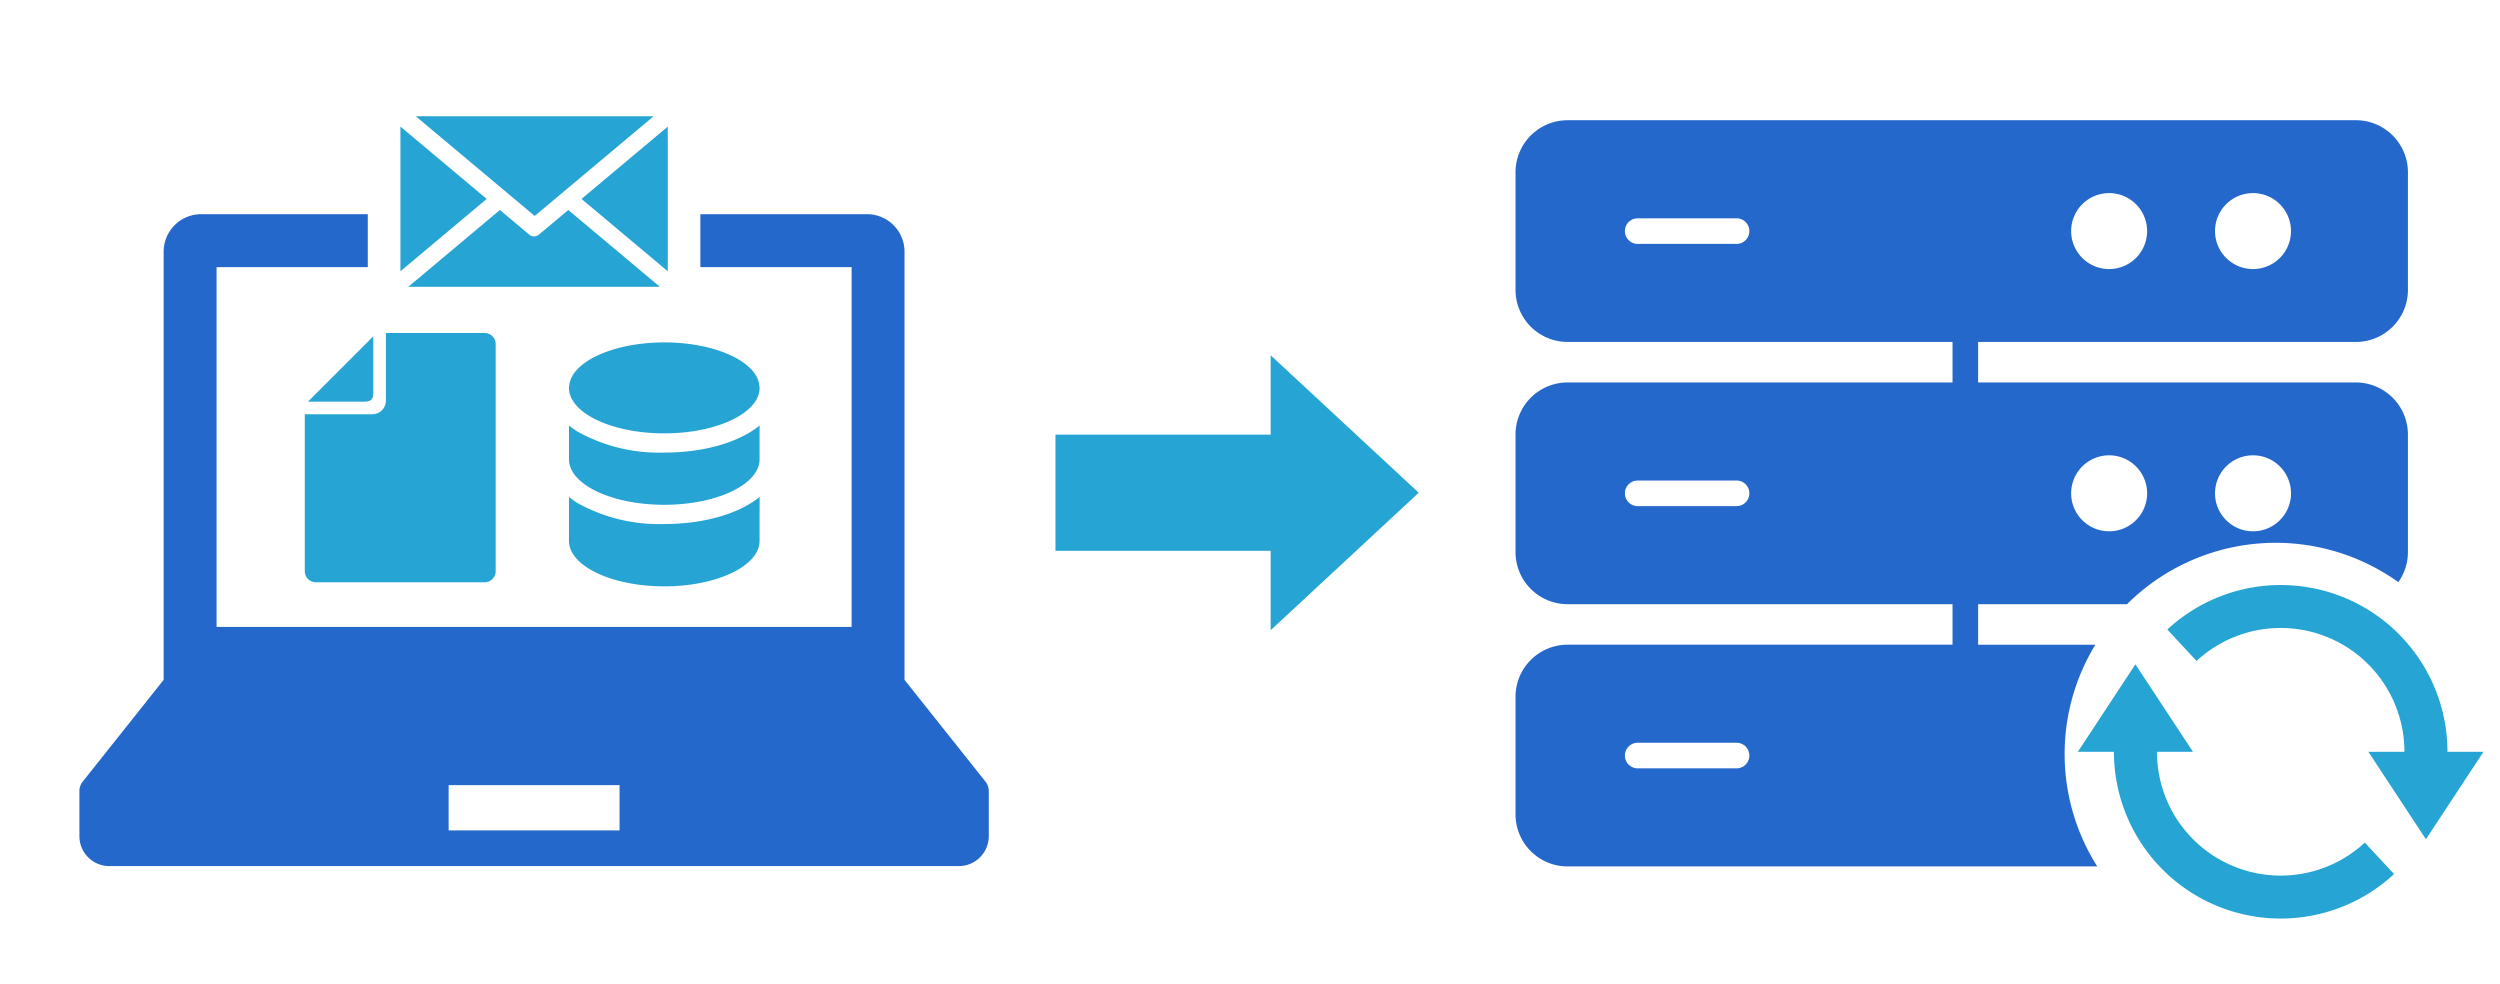 <svg xmlns="http://www.w3.org/2000/svg" width="254" height="100" viewBox="0 0 254 100">
  <g id="img_wpreasons_relief_02" transform="translate(-23.045 -28.208)">
    <rect id="長方形_10741" data-name="長方形 10741" width="254" height="100" transform="translate(23.045 28.208)" fill="#fff"/>
    <g id="グループ_23012" data-name="グループ 23012" transform="translate(31.113 40.02)">
      <g id="グループ_168" data-name="グループ 168" transform="translate(99.167 24.283)">
        <rect id="長方形_22" data-name="長方形 22" width="23.215" height="11.801" transform="translate(0 8.066)" fill="#26a4d4"/>
        <path id="パス_289" data-name="パス 289" d="M744.853,1810.21l-15.042-13.967v27.934Z" transform="translate(-707.947 -1796.243)" fill="#26a4d4"/>
      </g>
      <g id="グループ_172" data-name="グループ 172">
        <path id="パス_290" data-name="パス 290" d="M709.059,1840.539l-8.228-10.344v-43.5a3.812,3.812,0,0,0-3.812-3.812H680.089v5.377h15.367v36.561h-64.52v-36.561H646.3v-5.377H629.369a3.812,3.812,0,0,0-3.811,3.812v43.5l-8.227,10.344a1.524,1.524,0,0,0-.331.951v4.585a3.038,3.038,0,0,0,3.038,3.04H706.35a3.04,3.04,0,0,0,3.042-3.038v-4.58A1.531,1.531,0,0,0,709.059,1840.539Zm-37.18,4.953H654.513v-4.6h17.366Z" transform="translate(-617 -1772.933)" fill="#2468cb"/>
        <g id="グループ_169" data-name="グループ 169" transform="translate(22.899 22.022)">
          <path id="パス_291" data-name="パス 291" d="M645.279,1800.219v-5.767l-6.633,6.632h5.766C645.035,1801.084,645.279,1800.842,645.279,1800.219Z" transform="translate(-638.322 -1794.112)" fill="#26a4d4"/>
          <path id="パス_292" data-name="パス 292" d="M656.616,1794.135H646.582v6.878a1.378,1.378,0,0,1-1.375,1.376h-6.863v15.948a1.123,1.123,0,0,0,1.122,1.122h17.15a1.124,1.124,0,0,0,1.122-1.122v-23.08A1.124,1.124,0,0,0,656.616,1794.135Z" transform="translate(-638.344 -1794.135)" fill="#26a4d4"/>
        </g>
        <g id="グループ_170" data-name="グループ 170" transform="translate(49.74 22.977)">
          <path id="パス_213" data-name="パス 213" d="M682.726,1809.683v-.015c-2.09,1.68-5.574,2.742-9.682,2.742a16.988,16.988,0,0,1-8.824-2.136,8.687,8.687,0,0,1-.846-.606v.009l-.012-.009v4.456c0,2.547,4.343,4.62,9.682,4.62s9.682-2.073,9.682-4.62v-2.735l.007-1.712Z" transform="translate(-663.362 -1793.959)" fill="#26a4d4"/>
          <path id="パス_214" data-name="パス 214" d="M673.044,1810.95c5.339,0,9.683-2.073,9.683-4.62v-2.914l.006-.506-.006.006v-.014c-2.09,1.68-5.573,2.742-9.683,2.742a16.991,16.991,0,0,1-8.821-2.135,8.908,8.908,0,0,1-.849-.607v.008l-.012-.008v3.427C663.362,1808.878,667.7,1810.95,673.044,1810.95Z" transform="translate(-663.362 -1794.452)" fill="#26a4d4"/>
          <path id="パス_215" data-name="パス 215" d="M673.046,1804.267c5.339,0,9.682-2.073,9.682-4.621,0-.073-.016-.144-.023-.216a2.569,2.569,0,0,0-.441-1.192c-1.253-1.861-4.91-3.212-9.218-3.212s-7.966,1.351-9.219,3.212a2.57,2.57,0,0,0-.44,1.192,2.051,2.051,0,0,0-.024.216C663.362,1802.194,667.7,1804.267,673.046,1804.267Z" transform="translate(-663.362 -1795.026)" fill="#26a4d4"/>
        </g>
        <g id="グループ_171" data-name="グループ 171" transform="translate(32.614 0)">
          <path id="パス_180" data-name="パス 180" d="M647.4,1774.588l8.764,7.349-8.764,7.35Z" transform="translate(-647.399 -1773.538)" fill="#26a4d4" fill-rule="evenodd"/>
          <path id="パス_181" data-name="パス 181" d="M673.017,1773.609l-12.047,10.1a.057.057,0,0,1-.07,0l-12.046-10.1Z" transform="translate(-647.293 -1773.609)" fill="#26a4d4" fill-rule="evenodd"/>
          <path id="パス_182" data-name="パス 182" d="M664.4,1782.486l9.3,7.8H648.149l9.3-7.8,3.006,2.521a.757.757,0,0,0,.935,0Z" transform="translate(-647.344 -1772.962)" fill="#26a4d4" fill-rule="evenodd"/>
          <path id="パス_183" data-name="パス 183" d="M673.312,1789.287l-8.764-7.349,8.764-7.35Z" transform="translate(-646.149 -1773.538)" fill="#26a4d4" fill-rule="evenodd"/>
        </g>
      </g>
      <g id="グループ_174" data-name="グループ 174" transform="translate(145.909 0.403)">
        <path id="パス_293" data-name="パス 293" d="M808.789,1838.373a21.325,21.325,0,0,1,3.121-11.1H800v-4.116h15.128a21.41,21.41,0,0,1,27.563-2.242,5.243,5.243,0,0,0,.977-3.043v-11.958a5.291,5.291,0,0,0-5.285-5.285H800v-4.116h38.384a5.291,5.291,0,0,0,5.285-5.285V1779.27a5.291,5.291,0,0,0-5.285-5.285H758.285A5.291,5.291,0,0,0,753,1779.27v11.956a5.291,5.291,0,0,0,5.285,5.285H797.4v4.116H758.285a5.291,5.291,0,0,0-5.285,5.285v11.958a5.291,5.291,0,0,0,5.285,5.285H797.4v4.116H758.285a5.291,5.291,0,0,0-5.285,5.285v11.956a5.292,5.292,0,0,0,5.285,5.287h53.821A21.328,21.328,0,0,1,808.789,1838.373Zm19.138-30.343a3.86,3.86,0,1,1-3.858,3.86A3.86,3.86,0,0,1,827.927,1808.03Zm-14.618,0a3.86,3.86,0,1,1-3.858,3.86A3.86,3.86,0,0,1,813.309,1808.03Zm14.618-26.641a3.859,3.859,0,1,1-3.858,3.858A3.858,3.858,0,0,1,827.927,1781.389Zm-14.618,0a3.859,3.859,0,1,1-3.858,3.858A3.858,3.858,0,0,1,813.309,1781.389Zm-37.851,5.161H765.413a1.3,1.3,0,0,1,0-2.6h10.045a1.3,1.3,0,0,1,0,2.6Zm0,26.641H765.413a1.3,1.3,0,0,1,0-2.6h10.045a1.3,1.3,0,0,1,0,2.6Zm0,26.644H765.413a1.3,1.3,0,0,1,0-2.6h10.045a1.3,1.3,0,0,1,0,2.6Z" transform="translate(-753 -1773.985)" fill="#2468cb"/>
        <g id="グループ_173" data-name="グループ 173" transform="translate(57.135 47.222)">
          <path id="パス_294" data-name="パス 294" d="M841,1843.832l-5.848-8.888h3.662a12.571,12.571,0,0,0-21.117-9.228l-2.971-3.193a16.94,16.94,0,0,1,28.461,12.421h3.661Z" transform="translate(-805.638 -1818)" fill="#26a4d4" fill-rule="evenodd"/>
          <path id="パス_295" data-name="パス 295" d="M812.1,1825.51l5.847,8.886H814.29a12.569,12.569,0,0,0,21.116,9.228l2.973,3.195a16.94,16.94,0,0,1-28.461-12.423h-3.663Z" transform="translate(-806.255 -1817.453)" fill="#26a4d4" fill-rule="evenodd"/>
        </g>
      </g>
    </g>
  </g>
</svg>
